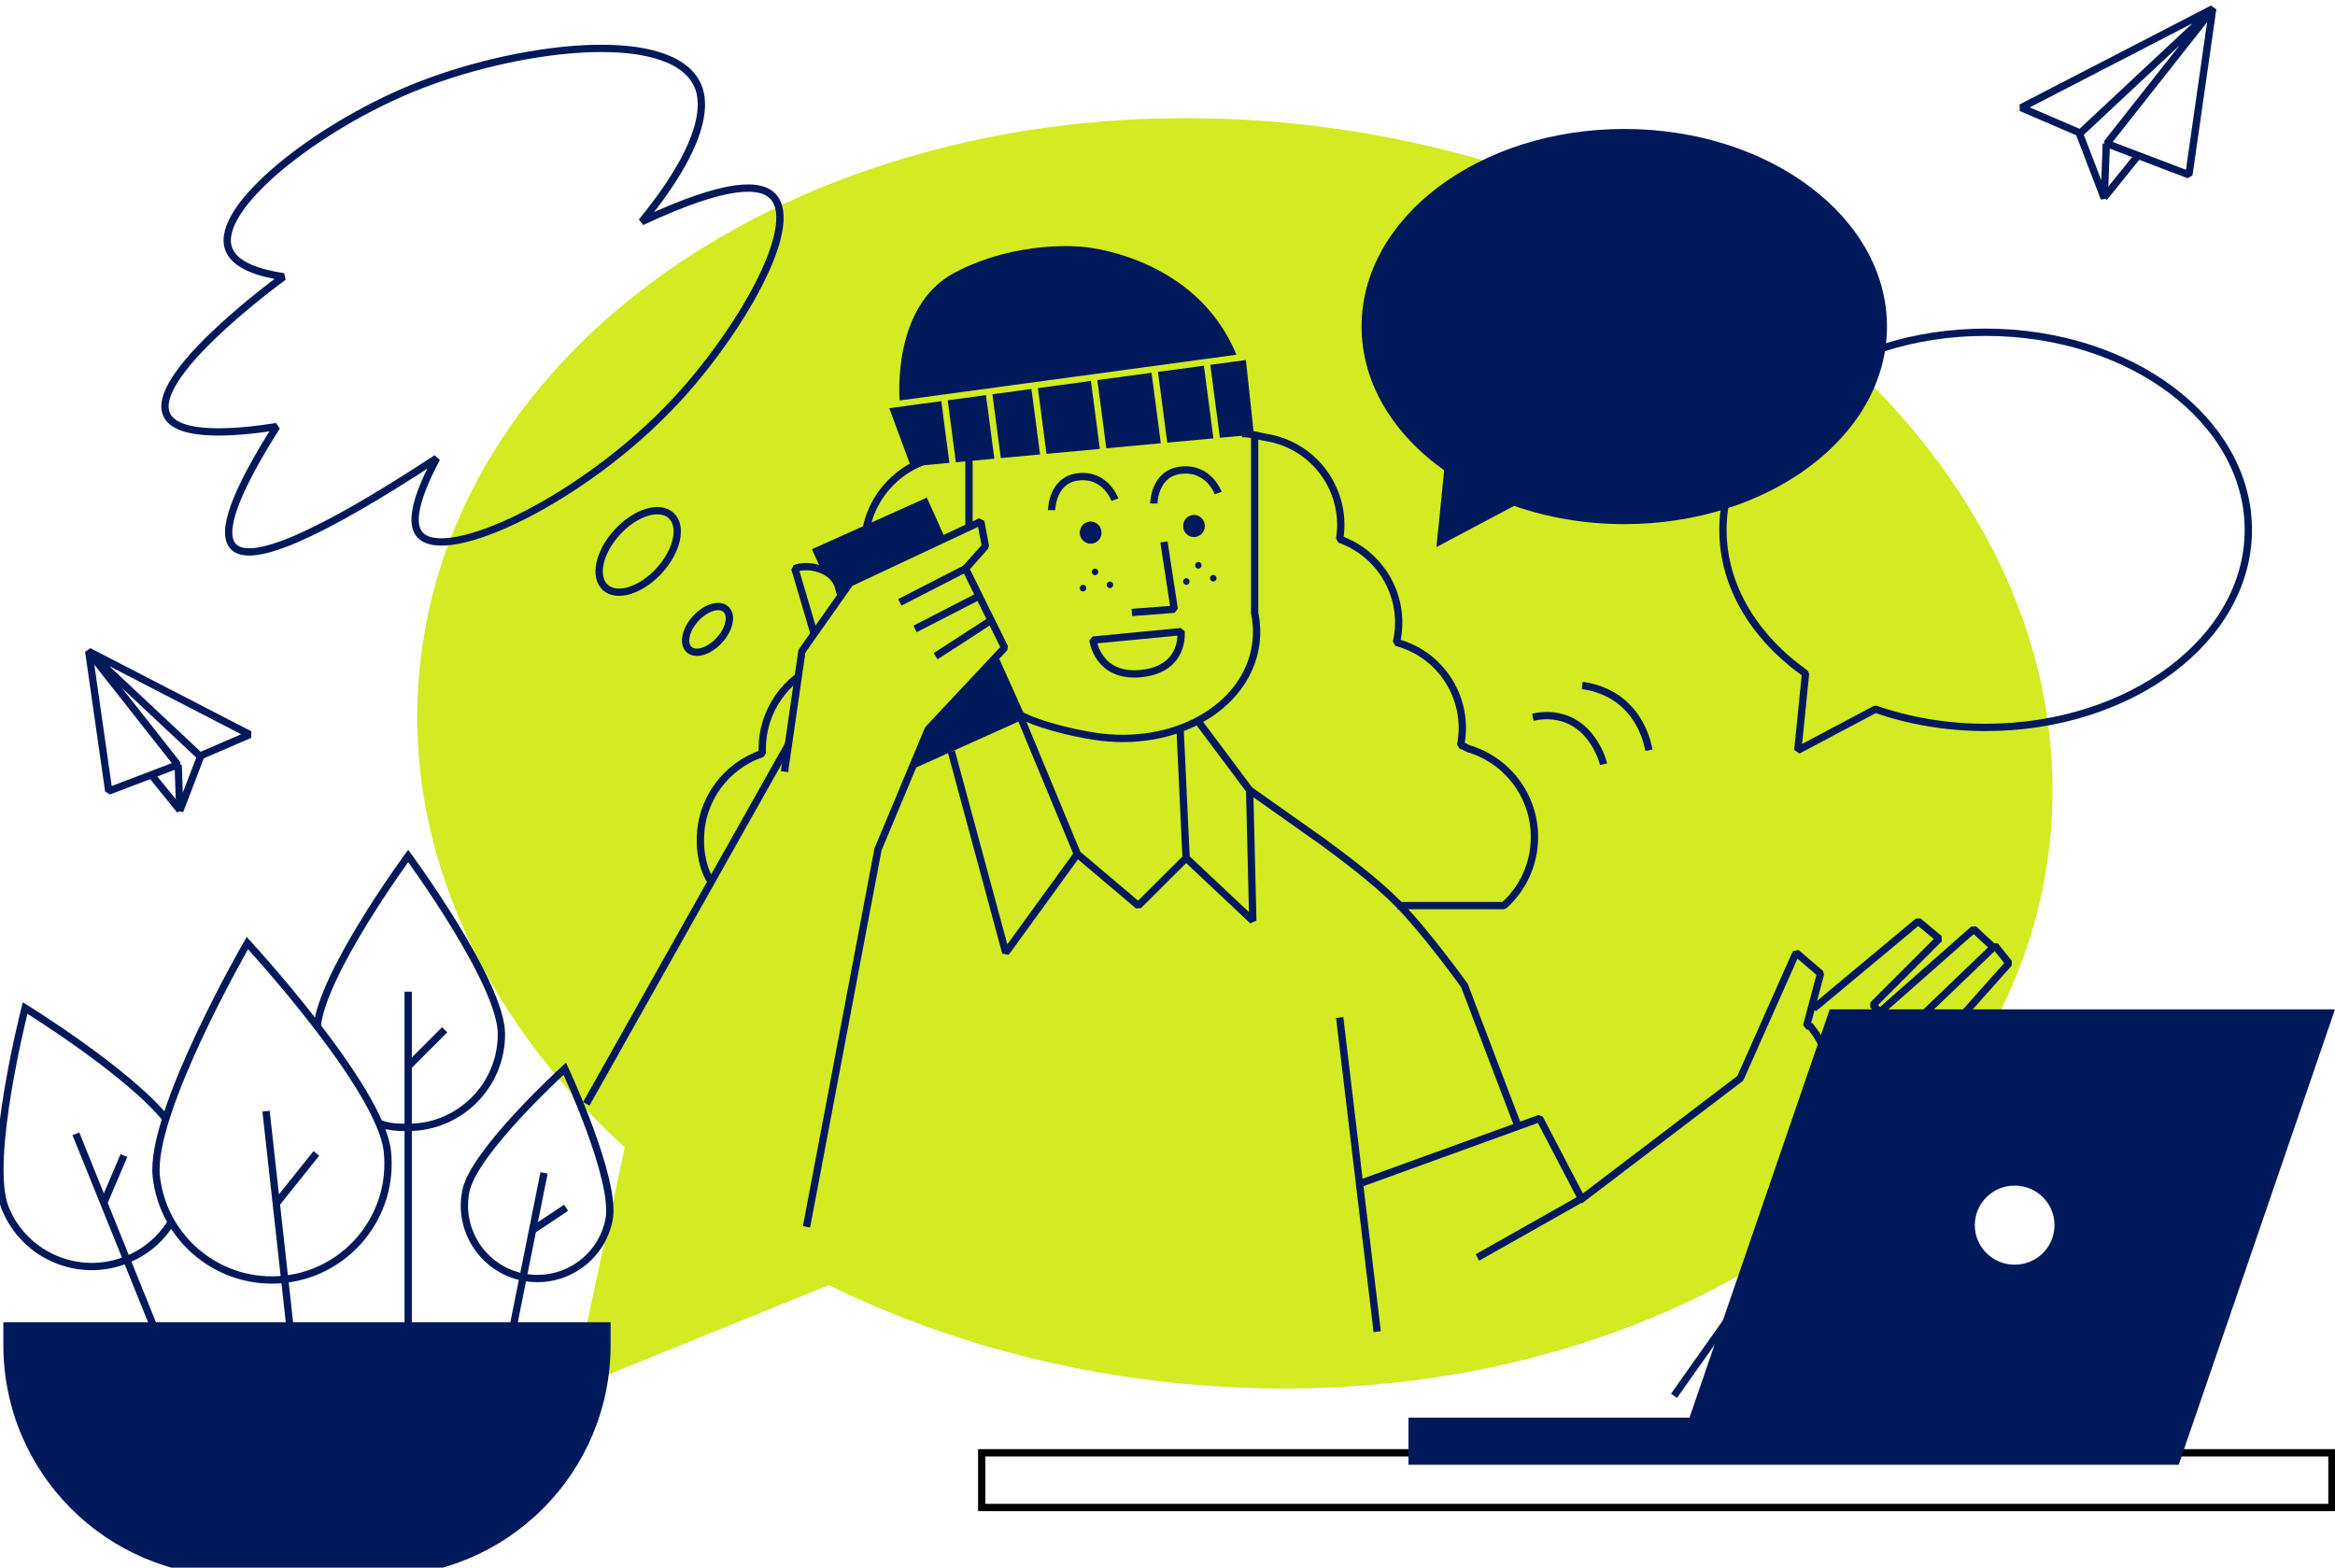 <?xml version="1.0" encoding="UTF-8"?><svg id="Ebene_1" xmlns="http://www.w3.org/2000/svg" viewBox="0 0 1600 1074.3"><g id="Ebene_1-2"><rect x="672.7" y="995.6" width="925.2" height="37.5" fill="none" stroke="#000" stroke-miterlimit="10" stroke-width="5"/><path d="M288.1,453c3.3-29.2,10.4-58,21.2-85.5,10.5-26.8,24.5-52.8,41.7-77.2,16.9-23.9,37-46.6,59.7-67.3,22.5-20.5,47.9-39.4,75.4-56,27.5-16.6,57.2-31.2,88.5-43.2,31.6-12.2,65-21.9,99.3-29,34.9-7.2,71.1-11.6,107.6-13.2,37.4-1.6,75.6-.3,113.5,4s75.4,11.5,111.5,21.5c35.2,9.7,69.5,22.1,101.9,37,31.8,14.5,62.2,31.5,90.3,50.4,27.8,18.8,53.6,39.6,76.6,61.9s43.5,46.4,60.9,71.5c17.5,25.3,32.1,51.9,43.2,79,11.3,27.6,19.2,56,23.4,84.5,4.3,29.2,4.8,58.9,1.5,88.1s-10.4,58-21.2,85.5c-10.5,26.8-24.5,52.8-41.7,77.2-16.9,23.9-37,46.6-59.7,67.3-22.5,20.5-47.9,39.4-75.4,56s-57.2,31.2-88.5,43.2c-31.6,12.2-65,21.9-99.3,29-34.9,7.2-71.1,11.6-107.6,13.2-37.4,1.6-75.6.3-113.5-4-41-4.6-81.6-12.8-120.5-24.1-37.8-11-74.5-25.2-109-42.1l-175.1,71-.2.1,35.5-165.5c-24.8-22.7-46.8-47.2-65.6-73-19-26-34.7-53.3-46.8-81.4-12.3-28.5-20.9-58-25.6-87.5-4.8-30.3-5.5-61.1-2-91.4Z" fill="#d2eb23"/><path d="M965.1,971.5v32.3h527.8l107.1-312.1h-346.2l-96.1,279.8h-192.6ZM1353.2,839.6c0-15,12.2-27.1,27.3-27.1s27.3,12.1,27.3,27.1-12.2,27.1-27.3,27.1c-15.1 0-27.3-12.1-27.3-27.1Z" fill="#00195a"/><polygon points="1515.9 6.7 1443.6 98.4 1499.9 119.8 1516.2 6 1385 73.8 1425.5 91.2 1515.9 6.7" fill="none" stroke="#00195a" stroke-linejoin="bevel" stroke-width="5"/><polyline points="1424.5 90.5 1441.9 135.9 1443.3 98.4" fill="none" stroke="#00195a" stroke-linejoin="bevel" stroke-width="5"/><line x1="1441.7" y1="135.5" x2="1465.1" y2="106.5" fill="none" stroke="#00195a" stroke-linejoin="bevel" stroke-width="5"/><polygon points="61.1 447 121.8 524.1 74.5 542.1 60.8 446.4 171.1 503.4 137 518.1 61.1 447" fill="none" stroke="#00195a" stroke-linejoin="bevel" stroke-width="5"/><polyline points="137.8 517.5 123.2 555.6 122.1 524.1" fill="none" stroke="#00195a" stroke-linejoin="bevel" stroke-width="5"/><line x1="123.4" y1="555.3" x2="103.7" y2="531" fill="none" stroke="#00195a" stroke-linejoin="bevel" stroke-width="5"/><path d="M260,1080.3h-99.2c-87.5,0-158.5-70.9-158.5-158.5v-15.7h416.1v15.7c-0,87.6-70.9,158.5-158.4,158.5Z" fill="#00195a"/><line x1="279.7" y1="679.6" x2="279.7" y2="925.8" fill="none" stroke="#00195a" stroke-miterlimit="10" stroke-width="5"/><line x1="279.7" y1="730.7" x2="304.7" y2="705.7" fill="none" stroke="#00195a" stroke-miterlimit="10" stroke-width="5"/><path d="M217.3,703.8c3.4-37,62.4-117.2,62.4-117.2,0,0,63.9,86.8,63.9,122.1s-28.6,63.9-63.9,63.9c-8,0-13.2-.2-20.2-2.9" fill="none" stroke="#00195a" stroke-miterlimit="10" stroke-width="5"/><path d="M265.4,788.8c4.8,43.7-26.7,83-70.4,87.9-43.7,4.8-83-26.7-87.9-70.4-4.8-43.7,62.4-160,62.4-160,0,0,91.1,98.8,95.9,142.5Z" fill="none" stroke="#00195a" stroke-miterlimit="10" stroke-width="5"/><line x1="182.3" y1="761.5" x2="216.1" y2="1066.4" fill="none" stroke="#00195a" stroke-miterlimit="10" stroke-width="5"/><line x1="189.3" y1="824.8" x2="216.8" y2="790.4" fill="none" stroke="#00195a" stroke-miterlimit="10" stroke-width="5"/><path d="M417.3,836c-5.4,27.1-31.8,44.6-58.9,39.2-27.1-5.4-44.6-31.8-39.2-58.9s67.8-83.9,67.8-83.9c0,0,35.8,76.5,30.3,103.6Z" fill="none" stroke="#00195a" stroke-miterlimit="10" stroke-width="5"/><line x1="372.8" y1="803.8" x2="334.9" y2="992.7" fill="none" stroke="#00195a" stroke-miterlimit="10" stroke-width="5"/><line x1="364.9" y1="843" x2="387.9" y2="827.7" fill="none" stroke="#00195a" stroke-miterlimit="10" stroke-width="5"/><path d="M117,838.1c-6.9,11-17.2,20-30.2,25.2-32.7,13.2-70-2.6-83.2-35.3-13.2-32.7,13.6-137.2,13.6-137.2,0,0,70,43.2,96.5,75.9" fill="none" stroke="#00195a" stroke-miterlimit="10" stroke-width="5"/><line x1="52" y1="777" x2="144.2" y2="1005.3" fill="none" stroke="#00195a" stroke-miterlimit="10" stroke-width="5"/><line x1="71.1" y1="824.4" x2="84.9" y2="791.9" fill="none" stroke="#00195a" stroke-miterlimit="10" stroke-width="5"/><path d="M1360.6,227.7c-99.4,0-180,60.6-180,135.4,0,38.8,21.8,73.8,56.6,98.5l-5.3,52.6,53.2-28.2c23,8,48.5,12.5,75.5,12.5,99.4,0,180-60.6,180-135.4s-80.6-135.4-180-135.4Z" fill="none" stroke="#00195a" stroke-linejoin="bevel" stroke-width="5"/><path d="M1112.992,88.38c-99.4,0-180,60.6-180,135.4,0,38.8,21.8,73.8,56.6,98.5l-5.3,52.6,53.2-28.2c23,8,48.5,12.5,75.5,12.5,99.4,0,180-60.6,180-135.4s-80.6-135.4-180-135.4Z" fill="#00195a"/><path d="M194.3,189.656c-16.3-2.4-33.6-7.6-37.7-19.4-9.6-28.1,60-82.7,125.6-109.6,69.9-28.7,175.2-42.4,195.2-3.5,4,7.7,12.7,33.3-37.7,94.8,59.3-27.8,81.9-26.3,90.2-17.1,18.7,20.7-23.4,93.3-67.4,140.4-62.8,67.2-156.5,111.3-174.7,91.3-5-5.5-6.7-18.5,11.4-52.5-80.8,53-127.2,73.2-139.3,60.5-9-9.4.9-36.8,29.7-82.2-26,4.1-67.6,8.1-75.3-8-12.3-25.8,69.9-87.3,80-94.7Z" fill="none" stroke="#00195a" stroke-linejoin="bevel" stroke-width="5"/><ellipse cx="437.303" cy="377.92" rx="33.401" ry="19.501" transform="translate(-136.747 445.181) rotate(-47.517)" fill="none" stroke="#00195a" stroke-linejoin="bevel" stroke-width="5"/><ellipse cx="484.801" cy="431.338" rx="18.701" ry="11" transform="translate(-160.722 497.551) rotate(-47.517)" fill="none" stroke="#00195a" stroke-linejoin="bevel" stroke-width="5"/></g><path d="M739.885,365.001c0,4.189,3.338,7.586,7.456,7.586s7.456-3.397,7.456-7.586-3.338-7.585-7.456-7.585-7.456,3.395-7.456,7.585" fill="#00195a"/><path d="M810.683,360.458c0,4.189,3.338,7.586,7.456,7.586s7.456-3.397,7.456-7.586-3.338-7.586-7.456-7.586-7.456,3.397-7.456,7.586" fill="#00195a"/><path d="M847.238,243.101l-230.749,31.344s-5.906-64.469,37.46-87.479c43.369-23.012,88.093-17.796,88.093-17.796,0,0,76.939,5.522,105.195,73.931" fill="#00195a"/><polygon points="609.375 279.73 624.117 319.654 650.551 317.2 644.998 274.918 609.375 279.73" fill="#00195a"/><polygon points="751.937 260.475 758.075 307.218 795.412 303.751 789.071 255.458 751.937 260.475" fill="#00195a"/><polygon points="711.191 265.979 717.105 311.022 753.641 307.63 747.528 261.071 711.191 265.979" fill="#00195a"/><polygon points="649.408 274.323 654.983 316.79 681.346 314.341 675.625 270.782 649.408 274.323" fill="#00195a"/><polygon points="859.206 297.83 853.723 246.727 829.33 250.021 835.892 299.994 859.206 297.83" fill="#00195a"/><polygon points="793.48 254.864 799.845 303.34 831.46 300.406 824.922 250.618 793.48 254.864" fill="#00195a"/><polygon points="680.033 270.187 685.779 313.931 712.672 311.432 706.782 266.574 680.033 270.187" fill="#00195a"/><path d="M856.277,541.477l50.054,35.366c13.484,9.964,35.96,26.598,51.202,42.034,19.734,19.931,45.919,56.472,45.919,56.472l36.569,96.031" fill="none" stroke="#00195a" stroke-linejoin="bevel" stroke-width="5"/><path d="M1050.347,491.478c4.689-.977,12.115-1.954,20.125.392,21.69,6.252,27.943,30.091,28.333,31.849" fill="none" stroke="#00195a" stroke-linejoin="bevel" stroke-width="5"/><path d="M1084.15,469.789c5.47.586,13.286,2.539,21.298,7.231,19.54,11.918,23.644,32.826,24.425,37.124" fill="none" stroke="#00195a" stroke-linejoin="bevel" stroke-width="5"/><polyline points="698.518 489.628 738.211 585.275 780.004 620.601 812.751 587.996 808.698 501.04" fill="none" stroke="#00195a" stroke-linejoin="bevel" stroke-width="5"/><polyline points="738.212 585.275 689.175 652.882 651.904 515.052" fill="none" stroke="#00195a" stroke-linejoin="bevel" stroke-width="5"/><polyline points="812.75 587.995 858.454 630.978 856.277 541.477 820.654 493.867" fill="none" stroke="#00195a" stroke-linejoin="bevel" stroke-width="5"/><polyline points="797.567 371.425 804.63 417.501 775.591 419.732" fill="none" stroke="#00195a" stroke-linejoin="bevel" stroke-width="5"/><path d="M720.61,349.631s0-21.026,18.62-22.889c18.62-1.863,24.724,15.703,24.724,15.703" fill="none" stroke="#00195a" stroke-linejoin="bevel" stroke-width="5"/><path d="M748.107,391.948c0,1.255,1,2.273,2.233,2.273s2.233-1.018,2.233-2.273-1-2.272-2.233-2.272-2.233,1.018-2.233,2.272Z" fill="#00195a"/><path d="M758.32,400.776c0,1.255,1,2.273,2.233,2.273s2.233-1.018,2.233-2.273-1-2.272-2.233-2.272-2.233,1.018-2.233,2.272Z" fill="#00195a"/><path d="M739.885,403.047c0,1.255,1,2.273,2.233,2.273s2.233-1.018,2.233-2.273-1-2.272-2.233-2.272-2.233,1.018-2.233,2.272Z" fill="#00195a"/><path d="M790.647,345.087s0-21.026,18.947-22.889c18.946-1.863,25.158,15.703,25.158,15.703" fill="none" stroke="#00195a" stroke-linejoin="bevel" stroke-width="5"/><path d="M818.906,387.404c0,1.255,1,2.273,2.233,2.273s2.233-1.018,2.233-2.273-1-2.272-2.233-2.272-2.233,1.018-2.233,2.272Z" fill="#00195a"/><path d="M829.118,396.232c0,1.255,1,2.273,2.233,2.273s2.233-1.018,2.233-2.273-1-2.272-2.233-2.272-2.233,1.018-2.233,2.272Z" fill="#00195a"/><path d="M810.683,398.504c0,1.255,1,2.273,2.233,2.273s2.233-1.018,2.233-2.273-1-2.272-2.233-2.272-2.233,1.018-2.233,2.272Z" fill="#00195a"/><path d="M809.276,432.848l-60.342,5.826s3.148,26.083,33.234,22.889c30.087-3.194,27.108-28.715,27.108-28.715Z" fill="none" stroke="#00195a" stroke-linejoin="bevel" stroke-width="5"/><path d="M639.059,314.234c-26.836,6.912-46.664,31.274-46.664,60.269,0,4.702.539,9.275,1.527,13.68-19.867,10.393-33.433,31.189-33.433,55.164,0,4.143.415,8.188,1.187,12.105-23.067,9.108-39.395,31.584-39.395,57.89,0,1.007.028,2.009.075,3.006-24.649,8.279-42.413,31.552-42.413,58.99,0,0-.866,16.187,7.365,29.015" fill="none" stroke="#00195a" stroke-linejoin="bevel" stroke-width="5"/><path d="M850.83,297.253c5.131-.504,11.66,1.71,16.988,2.579,33.079,5.392,55.523,36.579,50.126,69.687,27.197,9.576,44.479,37.516,39.678,66.973-.206,1.267-.464,2.511-.746,3.746,29.863,7.88,49.417,37.311,44.346,68.42-.103.635-.235,1.26-.358,1.888,1.85.762,3.65,1.609,5.397,2.535,26.133,7.736,45.194,31.926,45.194,60.569,0,18.637-8.07,35.389-20.907,46.953h-73.015" fill="none" stroke="#00195a" stroke-linejoin="bevel" stroke-width="5"/><path d="M696.389,488.453c12.68,7.652,36.98,13.495,53.297,16.061,54.37,8.553,103.892-19.147,110.612-61.866,1.192-7.585.931-15.128-.569-22.462v-122.932" fill="none" stroke="#00195a" stroke-linejoin="bevel" stroke-width="5"/><path d="M663.974,314.505v57.305c-3.08-1.02-6.366-1.593-9.788-1.593-17.2,0-31.143,13.943-31.143,31.143,0,9.148,3.945,17.376,10.226,23.073" fill="none" stroke="#00195a" stroke-linejoin="bevel" stroke-width="5"/><polyline points="1147.054 956.565 1257.049 801.137 1321.612 758.095 1374.218 717.444 1360.025 703.648 1321.612 727.009 1319.22 724.618 1376.609 660.055 1367.044 648.099 1307.264 705.488" fill="none" stroke="#00195a" stroke-linejoin="bevel" stroke-width="5"/><polyline points="1364.653 648.099 1352.476 636.784 1288.135 693.532 1283.352 688.75 1328.785 643.317 1314.438 631.361 1242.702 691.141" fill="none" stroke="#00195a" stroke-linejoin="bevel" stroke-width="5"/><path d="M1242.702,765.268s26.303-26.303-2.391-62.171h-2.391l9.565-35.868-16.738-14.347-38.259,86.083-109.995,83.692" fill="none" stroke="#00195a" stroke-linejoin="bevel" stroke-width="5"/><line x1="943.689" y1="912.594" x2="917.986" y2="697.331" fill="none" stroke="#00195a" stroke-linejoin="bevel" stroke-width="5"/><polyline points="933.421 810.526 1054.992 766.464 1083.687 821.462 1012.363 861.752" fill="none" stroke="#00195a" stroke-linejoin="bevel" stroke-width="5"/><line x1="548.567" y1="495.485" x2="401.721" y2="756.463" fill="none" stroke="#00195a" stroke-linejoin="bevel" stroke-width="5"/><rect x="586.532" y="351.421" width="86.303" height="165.72" transform="translate(-122.635 296.012) rotate(-24.179)" fill="#00195a"/><path d="M564.031,455.17l-19.352-65.493h0c8.168-3.491,26.174-.482,29.84,12.544l3.174,11.278" fill="#d2eb23" stroke="#00195a" stroke-linejoin="bevel" stroke-width="5"/><polyline points="552.644 840.752 601.623 582.111 636.083 499.702 688.411 443.883 661.618 389.675 675.254 374.356 672.049 357.417 582.427 399.485 549.501 446.283 537.561 528.81" fill="#d2eb23" stroke="#00195a" stroke-linejoin="bevel" stroke-width="5"/><line x1="616.592" y1="412.784" x2="661.618" y2="389.675" fill="none" stroke="#00195a" stroke-linejoin="bevel" stroke-width="5"/><line x1="627.023" y1="430.996" x2="672.049" y2="407.887" fill="none" stroke="#00195a" stroke-linejoin="bevel" stroke-width="5"/><line x1="641.127" y1="449.701" x2="680.434" y2="424.226" fill="none" stroke="#00195a" stroke-linejoin="bevel" stroke-width="5"/></svg>